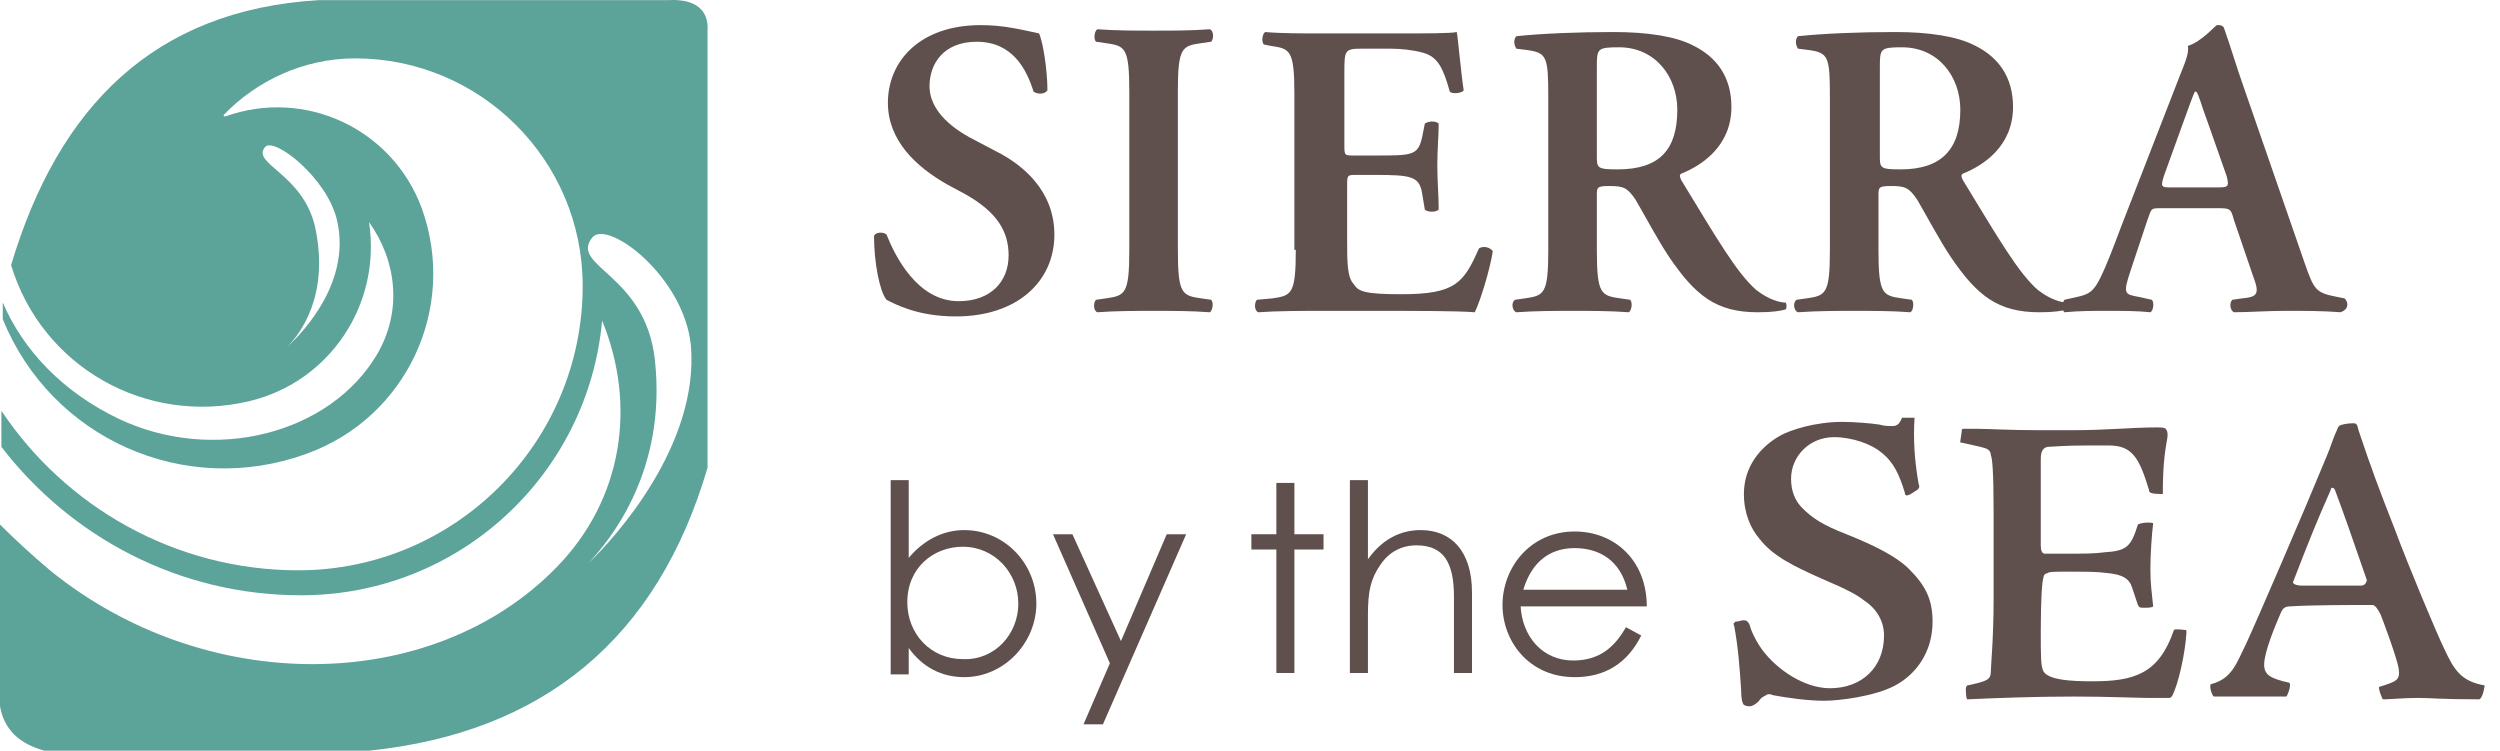 <?xml version="1.0" encoding="utf-8"?>
<!-- Generator: Adobe Illustrator 21.0.0, SVG Export Plug-In . SVG Version: 6.00 Build 0)  -->
<svg version="1.1" id="Layer_1" xmlns="http://www.w3.org/2000/svg" xmlns:xlink="http://www.w3.org/1999/xlink" x="0px" y="0px"
	 viewBox="0 0 199.821 60" style="enable-background:new 0 0 199.821 60;" xml:space="preserve">
<style type="text/css">
	.st0{fill:#5CA39A;}
	.st1{fill:#5F504D;}
</style>
<g>
	<path class="st0" d="M53.448,0.009H25.504C12.309,0.785,4.657,8.548,0.887,21.189
		C3.327,29.284,11.643,34.052,19.96,32.056c6.432-1.552,10.534-7.762,9.536-14.305
		c2.218,3.105,2.661,7.097,0.665,10.534c-3.77,6.432-13.085,8.76-20.625,5.212
		c-4.436-2.107-7.651-5.434-9.315-9.315v1.331
		c3.881,9.536,14.526,14.305,24.285,10.756c7.984-2.883,12.087-11.643,9.204-19.627
		c-2.329-6.321-9.315-9.647-15.746-7.319l-0.111-0.111
		c2.661-2.772,6.432-4.546,10.534-4.546c9.98,0,18.186,8.095,18.186,18.186
		c0,12.53-10.202,22.732-22.732,22.732c-9.869,0-18.629-5.101-23.73-12.752v2.883
		c5.544,7.208,14.194,11.865,23.952,11.865c12.641,0,22.954-9.647,24.063-21.956
		c2.772,6.764,1.663,14.305-3.659,19.738c-9.98,10.202-28.055,10.313-40.474,0.222
		C2.55,44.365,1.22,43.145,0,41.925v14.526C0.333,58.337,1.552,59.446,3.548,60
		h25.948c13.972-1.442,23.065-8.982,27.057-22.621V2.449
		C56.664,0.785,55.555-0.102,53.448,0.009z M21.18,11.763
		c0.665-0.887,4.99,2.44,5.766,5.877c1.109,4.879-2.661,8.871-3.992,10.091
		c0.998-0.998,3.438-4.103,2.218-9.647C24.174,13.87,20.071,13.094,21.18,11.763
		z M47.017,45.03c1.663-1.774,6.321-7.319,5.323-16.301
		c-0.776-6.875-6.875-7.43-4.99-9.758c1.22-1.442,7.319,3.105,7.873,8.649
		C55.888,35.605,49.124,43.034,47.017,45.03z"/>
	<g>
		<g>
			<path class="st1" d="M72.632,53.901h-1.442V38.377h1.442v6.21
				c1.22-1.442,2.772-2.218,4.436-2.218c3.216,0,5.766,2.661,5.766,5.877
				c0,3.105-2.55,5.877-5.766,5.877c-1.774,0-3.327-0.776-4.436-2.329V53.901z
				 M81.392,48.246c0-2.44-1.885-4.546-4.436-4.546
				c-2.329,0-4.436,1.663-4.436,4.436c0,2.55,1.885,4.546,4.436,4.546
				C79.507,52.792,81.392,50.685,81.392,48.246z"/>
			<path class="st1" d="M84.164,42.701h1.552l3.881,8.538l3.659-8.538h1.552L88.156,57.893
				h-1.552l2.107-4.879L84.164,42.701z"/>
			<path class="st1" d="M102.017,38.599h1.442v4.103h2.329v1.22h-2.329v9.869h-1.442
				V43.921h-1.996v-1.22h1.996V38.599z"/>
			<path class="st1" d="M107.895,38.377h1.442v6.321c1.109-1.552,2.55-2.329,4.214-2.329
				c2.44,0,4.103,1.663,4.103,4.99v6.432h-1.442v-6.099
				c0-2.661-0.776-4.103-2.994-4.103c-1.22,0-2.218,0.554-2.883,1.552
				c-0.776,1.109-0.998,2.107-0.998,3.992v4.657h-1.442V38.377z"/>
			<path class="st1" d="M121.534,48.357c0.111,2.55,1.774,4.436,4.214,4.436
				c2.329,0,3.438-1.331,4.214-2.661l1.22,0.665
				c-1.109,2.218-2.883,3.327-5.323,3.327c-3.659,0-5.766-2.883-5.766-5.766
				c0-2.994,2.218-5.877,5.766-5.877c3.216,0,5.766,2.329,5.766,5.988h-10.091
				V48.357z M130.072,47.137c-0.554-2.329-2.218-3.327-4.214-3.327
				s-3.438,1.109-4.103,3.327H130.072z"/>
		</g>
		<g>
			<path class="st1" d="M139.83,56.452c-0.111,0-0.222,0-0.444-0.111
				c-0.111-0.111-0.222-0.444-0.222-1.22c-0.111-1.663-0.222-3.327-0.554-5.101
				c-0.111-0.222,0-0.222,0.111-0.333c0.222,0,0.444-0.111,0.665-0.111
				s0.333,0.111,0.444,0.333c0.111,0.444,0.444,1.22,0.998,1.996
				c1.22,1.663,3.438,3.105,5.434,3.105c2.55,0,4.325-1.663,4.325-4.214
				c0-1.109-0.554-2.107-1.552-2.772c-0.554-0.444-1.331-0.887-3.438-1.774
				c-2.218-0.998-3.881-1.774-4.99-3.216c-0.665-0.776-1.22-1.996-1.22-3.548
				c0-2.218,1.331-3.77,2.883-4.657c0.776-0.444,2.772-1.109,4.99-1.109
				c0.887,0,2.329,0.111,2.994,0.222c0.333,0.111,0.665,0.111,0.998,0.111
				c0.333,0,0.554-0.111,0.776-0.665c0.444,0,0.887,0,0.998,0
				c-0.111,1.774,0,3.438,0.333,5.323c0.111,0.222,0,0.333-0.111,0.444
				c-0.222,0.111-0.444,0.333-0.776,0.444c-0.111,0-0.222,0-0.222-0.222
				c-0.444-1.442-0.887-2.44-1.885-3.216c-0.776-0.665-2.329-1.22-3.77-1.22
				c-1.996,0-3.438,1.552-3.438,3.327c0,0.998,0.333,1.774,0.887,2.329
				c0.776,0.776,1.552,1.331,3.548,2.107c2.218,0.887,3.992,1.774,4.99,2.772
				c1.331,1.331,1.885,2.44,1.885,4.214c0,2.44-1.331,4.214-2.994,5.101
				c-1.663,0.887-4.546,1.22-5.655,1.22c-1.331,0-2.883-0.222-4.103-0.444
				c-0.222-0.111-0.444-0.111-0.554,0c-0.222,0.111-0.444,0.222-0.554,0.444
				C140.274,56.341,140.052,56.452,139.83,56.452L139.83,56.452z"/>
			<path class="st1" d="M165.113,44.254c1.442,0,2.329,0,3.105-0.111
				c1.774-0.111,2.107-0.444,2.661-2.218c0.111-0.111,0.887-0.222,1.22-0.111
				c-0.111,0.887-0.222,2.55-0.222,3.659c0,1.22,0.111,1.885,0.222,2.994
				c-0.111,0.111-0.444,0.111-0.776,0.111c-0.222,0-0.333,0-0.444-0.222
				c-0.111-0.333-0.333-0.998-0.444-1.331c-0.222-0.776-0.776-1.109-1.996-1.22
				c-0.776-0.111-1.663-0.111-3.105-0.111c-1.22,0-1.552,0-1.663,0.111
				c-0.111,0-0.333,0.111-0.333,0.333c-0.111,0.222-0.222,1.663-0.222,4.325
				c0,2.107,0,2.772,0.222,3.216c0.444,0.665,2.107,0.776,3.881,0.776
				c3.327,0,5.323-0.554,6.542-4.103c0.111-0.111,0.776,0,0.887,0
				c0.111,0,0.111,0,0.111,0.222c-0.111,1.774-0.665,4.103-1.109,4.99
				c-0.111,0.222-0.222,0.222-0.333,0.222c-0.222,0-0.444,0-1.552,0
				c-0.887,0-3.216-0.111-5.988-0.111c-3.105,0-6.099,0.111-8.538,0.222
				c-0.111-0.111-0.111-0.665-0.111-0.887c0-0.111,0.111-0.222,0.111-0.222
				c1.552-0.333,1.885-0.444,1.885-1.109c0-0.444,0.222-2.661,0.222-5.766v-6.986
				c0-3.327-0.111-4.325-0.222-4.546c0-0.222-0.111-0.444-0.444-0.554
				c-0.333-0.111-0.887-0.222-1.885-0.444c-0.111,0-0.111,0-0.111-0.111
				l0.111-0.776c0-0.111,0-0.222,0.111-0.222h1.109
				c0.998,0,2.55,0.111,4.879,0.111h2.883c2.55,0,4.657-0.222,6.542-0.222
				c0.444,0,0.665,0,0.776,0.111c0.111,0.111,0.222,0.333,0.111,0.887
				c-0.333,1.774-0.333,3.327-0.333,4.325c-0.998,0-1.109-0.111-1.109-0.333
				c-0.776-2.55-1.331-3.548-3.216-3.548h-1.663c-1.996,0-2.883,0.111-3.216,0.111
				c-0.554,0.111-0.554,0.665-0.554,1.109c0,2.329,0,4.546,0,6.764
				c0,0.444,0.111,0.665,0.333,0.665H165.113z"/>
			<path class="st1" d="M188.067,33.83c0.333,0,0.333,0.111,0.444,0.554
				c0.998,2.994,1.663,4.768,2.883,7.873c1.109,2.994,3.438,8.538,3.992,9.647
				c0.776,1.663,1.331,2.55,3.216,2.883c0-0.111-0.111,0.998-0.444,1.109
				c-3.216,0-3.77-0.111-4.879-0.111s-2.329,0.111-2.661,0.111
				c-0.111,0-0.222,0-0.222-0.111c-0.111-0.222-0.333-0.887-0.222-0.887
				c1.442-0.444,1.663-0.554,1.552-1.442c-0.111-0.776-1.22-3.77-1.442-4.325
				c-0.222-0.444-0.444-0.776-0.665-0.776c-1.552,0-4.879,0-6.542,0.111
				c-0.554,0-0.665,0.222-0.887,0.776c-0.333,0.776-1.22,2.883-1.22,3.881
				c0,0.776,0.444,1.109,1.996,1.442c0.222,0.111-0.111,0.998-0.222,1.109
				c-1.885,0-3.77,0-4.436,0c-0.554,0-1.109,0-1.22,0c-0.111,0-0.222,0-0.222-0.111
				c-0.111-0.111-0.333-0.887-0.111-0.887c1.663-0.444,1.996-1.663,2.772-3.216
				c0.776-1.663,4.657-10.645,6.432-14.97c0.333-0.776,0.554-1.552,0.776-1.996
				c0.111-0.222,0.111-0.333,0.222-0.444
				C187.069,33.941,187.623,33.83,188.067,33.83L188.067,33.83z M183.964,46.804
				c0.333,0,0.887,0,1.996,0c1.22,0,1.885,0,2.772,0c0.333,0,0.444-0.333,0.444-0.444
				c-1.22-3.548-1.885-5.434-2.55-7.208c-0.111-0.222-0.333-0.222-0.333,0
				c-1.22,2.772-1.663,3.881-2.994,7.319
				C183.188,46.582,183.41,46.804,183.964,46.804L183.964,46.804z"/>
		</g>
		<g>
			<path class="st1" d="M187.402,23.85l-0.554-0.111
				c-1.774-0.333-1.885-0.554-2.661-2.772l-4.879-14.083
				c-0.554-1.552-0.998-3.105-1.552-4.657c-0.111-0.222-0.333-0.222-0.554-0.222
				c-0.111,0-1.22,1.331-2.329,1.663c0.111,0.554-0.222,1.331-0.665,2.44
				l-4.657,11.976c-0.665,1.774-1.22,3.216-1.663,4.103
				c-0.554,1.109-0.887,1.331-1.885,1.552l-0.998,0.222
				c-0.222,0.333-0.222,0.776,0,0.998c1.22-0.111,2.218-0.111,3.327-0.111
				c1.331,0,2.55,0,3.548,0.111c0.222-0.111,0.333-0.776,0.111-0.998
				l-0.998-0.222c-1.22-0.222-1.331-0.222-0.665-2.218l1.331-3.992
				c0.333-0.887,0.222-0.887,1.109-0.887h4.436c0.998,0,1.109,0,1.331,0.887
				l1.552,4.546c0.554,1.442,0.333,1.663-0.887,1.774l-0.776,0.111
				c-0.222,0.222-0.222,0.776,0.111,0.998c1.22,0,2.661-0.111,4.103-0.111
				c1.774,0,2.994,0,4.436,0.111C187.734,24.737,187.734,24.183,187.402,23.85z
				 M177.089,14.979h-3.548c-0.776,0-0.887,0-0.554-0.998l1.442-3.992
				c0.554-1.552,0.887-2.44,0.998-2.661h0.111
				c0.222,0.222,0.333,0.887,0.998,2.661l1.442,4.103
				C178.198,14.979,178.087,14.979,177.089,14.979z"/>
			<path class="st1" d="M165.224,24.183c-0.444,0-1.331-0.222-2.329-0.998
				c-1.552-1.331-3.216-4.214-5.988-8.76c-0.111-0.222-0.222-0.444,0-0.554
				c1.663-0.665,3.992-2.218,3.992-5.323c0-2.44-1.22-3.992-2.994-4.879
				c-1.442-0.776-3.77-1.109-6.432-1.109c-2.772,0-5.655,0.111-7.762,0.333
				c-0.222,0.222-0.222,0.665,0,0.998l0.887,0.111
				c1.552,0.222,1.663,0.554,1.663,3.77V19.969c0,3.548-0.333,3.659-1.885,3.881
				l-0.776,0.111c-0.333,0.222-0.222,0.887,0.111,0.998
				c1.552-0.111,3.105-0.111,4.546-0.111s2.994,0,4.436,0.111
				c0.222-0.111,0.333-0.776,0.111-0.998l-0.776-0.111
				c-1.552-0.222-1.885-0.333-1.885-3.881v-4.325c0-0.665,0-0.776,0.998-0.776
				c1.109,0,1.442,0.111,2.107,1.109c0.776,1.331,1.774,3.216,2.661,4.546
				c2.107,3.105,3.77,4.436,7.097,4.436c1.22,0,1.774-0.111,2.218-0.222
				C165.446,24.627,165.446,24.294,165.224,24.183z M151.917,13.538
				c-1.663,0-1.663-0.111-1.663-1.109V5.443c0-1.552,0-1.663,1.774-1.663
				c2.883,0,4.657,2.329,4.657,4.99C156.686,11.985,155.133,13.538,151.917,13.538z"
				/>
			<path class="st1" d="M142.714,24.183c-0.444,0-1.331-0.222-2.329-0.998
				c-1.552-1.331-3.216-4.214-5.988-8.76c-0.111-0.222-0.222-0.444,0-0.554
				c1.663-0.665,3.992-2.218,3.992-5.323c0-2.44-1.22-3.992-2.994-4.879
				c-1.442-0.776-3.77-1.109-6.432-1.109c-2.772,0-5.655,0.111-7.762,0.333
				c-0.222,0.222-0.222,0.665,0,0.998l0.887,0.111
				c1.552,0.222,1.663,0.554,1.663,3.77V19.969c0,3.548-0.333,3.659-1.885,3.881
				l-0.776,0.111c-0.333,0.222-0.222,0.887,0.111,0.998
				c1.552-0.111,3.105-0.111,4.546-0.111c1.442,0,2.994,0,4.436,0.111
				c0.222-0.111,0.333-0.776,0.111-0.998l-0.776-0.111
				c-1.552-0.222-1.885-0.333-1.885-3.881v-4.325c0-0.665,0-0.776,0.998-0.776
				c1.109,0,1.442,0.111,2.107,1.109c0.776,1.331,1.774,3.216,2.661,4.546
				c2.107,3.105,3.77,4.436,7.097,4.436c1.22,0,1.774-0.111,2.218-0.222
				C142.824,24.627,142.824,24.294,142.714,24.183z M129.296,13.538
				c-1.663,0-1.663-0.111-1.663-1.109V5.443c0-1.552,0-1.663,1.774-1.663
				c2.883,0,4.657,2.329,4.657,4.99C134.064,11.985,132.623,13.538,129.296,13.538z"
				/>
			<path class="st1" d="M103.57,19.969c0,3.548-0.333,3.659-1.885,3.881l-1.22,0.111
				c-0.222,0.222-0.222,0.887,0.111,0.998c1.552-0.111,3.548-0.111,5.101-0.111
				h3.881c3.992,0,6.875,0,8.317,0.111c0.444-0.887,1.22-3.438,1.442-4.879
				c-0.222-0.333-0.776-0.444-1.109-0.222c-1.22,2.772-1.885,3.659-6.21,3.659
				c-2.883,0-3.438-0.222-3.77-0.776c-0.554-0.554-0.554-1.774-0.554-3.548
				v-4.325c0-0.887,0-0.887,0.776-0.887h1.442c2.883,0,3.548,0.111,3.77,1.442
				l0.222,1.331c0.222,0.222,0.887,0.222,1.109,0c0-1.109-0.111-2.218-0.111-3.548
				c0-1.22,0.111-2.44,0.111-3.327c-0.222-0.222-0.776-0.222-1.109,0l-0.222,1.109
				c-0.333,1.442-0.776,1.442-3.77,1.442h-1.663c-0.776,0-0.776,0-0.776-0.887
				V5.886c0-1.885,0-1.996,1.442-1.996h2.218c0.887,0,1.885,0.111,2.661,0.333
				c1.109,0.333,1.552,1.109,2.107,3.105c0.222,0.222,0.998,0.111,1.109-0.111
				c-0.222-1.442-0.444-4.103-0.554-4.657c-0.444,0.111-2.44,0.111-4.546,0.111
				H105.455c-1.442,0-3.105,0-4.325-0.111c-0.222,0.111-0.333,0.776-0.111,0.998
				l0.554,0.111c1.552,0.222,1.885,0.333,1.885,3.881V19.969H103.57z"/>
			<path class="st1" d="M94.144,7.328c0-3.548,0.333-3.659,1.885-3.881l0.776-0.111
				c0.222-0.222,0.222-0.887-0.111-0.998C95.253,2.449,93.701,2.449,92.259,2.449
				c-1.552,0-3.105,0-4.546-0.111c-0.222,0.111-0.333,0.776-0.111,0.998
				l0.776,0.111c1.552,0.222,1.885,0.333,1.885,3.881V19.969
				c0,3.548-0.333,3.659-1.885,3.881l-0.776,0.111
				c-0.222,0.222-0.222,0.887,0.111,0.998C89.154,24.848,90.818,24.848,92.259,24.848
				c1.442,0,2.994,0,4.436,0.111c0.222-0.111,0.333-0.776,0.111-0.998l-0.776-0.111
				c-1.552-0.222-1.885-0.333-1.885-3.881V7.328z"/>
			<path class="st1" d="M76.402,25.292c4.879,0,7.873-2.772,7.873-6.542
				c0-3.438-2.44-5.544-4.657-6.653l-2.107-1.109
				c-2.218-1.22-3.216-2.661-3.216-4.103c0-1.774,1.109-3.548,3.77-3.548
				c2.883,0,3.992,2.218,4.546,3.992c0.333,0.222,0.887,0.222,1.109-0.111
				c0-1.552-0.333-3.77-0.665-4.546c-1.552-0.333-2.883-0.665-4.657-0.665
				c-4.879,0-7.43,2.883-7.43,6.21c0,2.994,2.218,5.101,4.768,6.542l1.442,0.776
				c2.55,1.442,3.438,2.994,3.438,4.879c0,2.107-1.442,3.659-3.992,3.659
				c-3.327,0-5.101-3.659-5.766-5.323c-0.222-0.222-0.887-0.222-0.998,0.111
				c0,2.107,0.444,4.436,0.998,5.101C71.523,24.294,73.297,25.292,76.402,25.292"/>
		</g>
	</g>
</g>
</svg>
